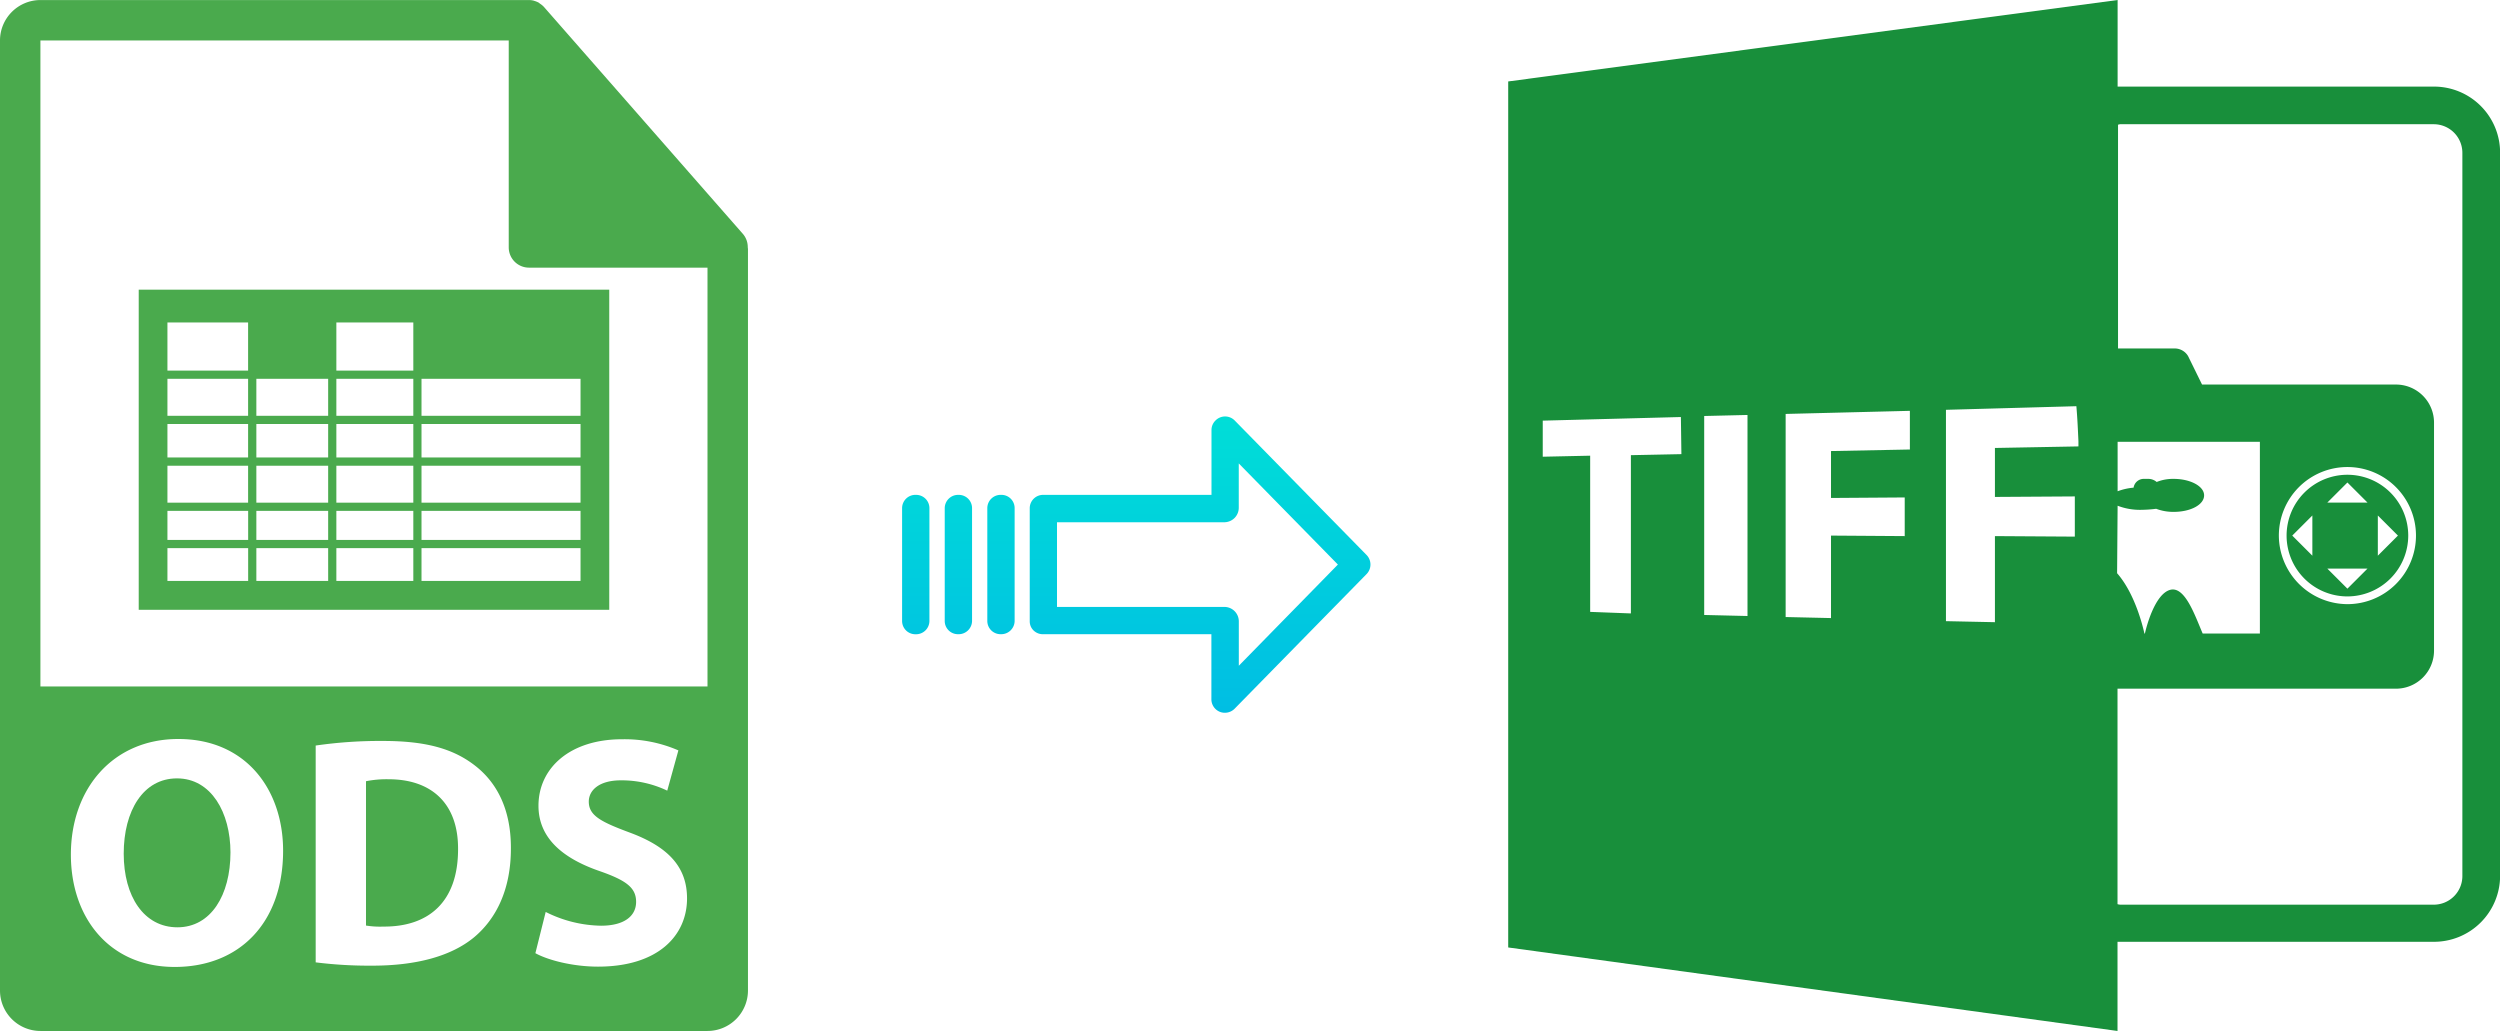 <svg xmlns="http://www.w3.org/2000/svg" xmlns:xlink="http://www.w3.org/1999/xlink" viewBox="0 0 484.98 200.01"><defs><style>.cls-1{fill:#4aaa4d;}.cls-2{fill:#188f3b;}.cls-3{fill:url(#linear-gradient);}.cls-4{fill:url(#linear-gradient-2);}.cls-5{fill:url(#linear-gradient-3);}.cls-6{fill:url(#linear-gradient-4);}</style><linearGradient id="linear-gradient" x1="232.81" y1="135.98" x2="232.81" y2="16.78" gradientTransform="matrix(1, 0, 0, -1, 0, 186.67)" gradientUnits="userSpaceOnUse"><stop offset="0" stop-color="#00efd1"/><stop offset="1" stop-color="#00acea"/></linearGradient><linearGradient id="linear-gradient-2" x1="194.16" y1="135.98" x2="194.16" y2="16.78" xlink:href="#linear-gradient"/><linearGradient id="linear-gradient-3" x1="185.91" y1="135.98" x2="185.91" y2="16.78" xlink:href="#linear-gradient"/><linearGradient id="linear-gradient-4" x1="177.67" y1="135.98" x2="177.67" y2="16.78" xlink:href="#linear-gradient"/></defs><title>ods to tiff</title><g id="Layer_2" data-name="Layer 2"><g id="Layer_2-2" data-name="Layer 2"><path class="cls-1" d="M75.39,151.17a20.3,20.3,0,0,0-4.39.38v28a17.08,17.08,0,0,0,3.37.2c8.77.06,14.49-4.77,14.49-15C88.92,155.88,83.71,151.17,75.39,151.17Z"/><path class="cls-1" d="M34.33,151C27.79,151,24,157.27,24,165.6s3.94,14.29,10.42,14.29,10.29-6.22,10.29-14.55C44.69,157.65,41,151,34.33,151Z"/><path class="cls-1" d="M145.06,47.93a3.92,3.92,0,0,0-.93-2.54l-38.57-44,0,0a3.79,3.79,0,0,0-.78-.66L104.5.51a4.41,4.41,0,0,0-.78-.32l-.21-.07a3.82,3.82,0,0,0-.9-.11H7.84A7.85,7.85,0,0,0,0,7.85V192.16A7.85,7.85,0,0,0,7.84,200H137.25a7.86,7.86,0,0,0,7.85-7.85V48.37C145.1,48.23,145.07,48.08,145.06,47.93ZM33.89,187.58c-12.71,0-20.14-9.59-20.14-21.79,0-12.84,8.19-22.43,20.84-22.43,13.15,0,20.33,9.85,20.33,21.66C54.92,179.06,46.41,187.58,33.89,187.58ZM92,181.8c-4.51,3.75-11.37,5.53-19.76,5.53a83.29,83.29,0,0,1-11-.64V144.63a86.78,86.78,0,0,1,13.1-.89c8.13,0,13.4,1.46,17.53,4.57,4.45,3.31,7.24,8.58,7.24,16.14C99.15,172.65,96.17,178.3,92,181.8Zm24,5.72c-4.9,0-9.73-1.27-12.14-2.61l2-8a24.62,24.62,0,0,0,10.74,2.67c4.45,0,6.8-1.84,6.8-4.63s-2-4.2-7.18-6c-7.12-2.48-11.76-6.42-11.76-12.64,0-7.31,6.1-12.9,16.21-12.9a26.17,26.17,0,0,1,10.93,2.16l-2.16,7.81a20.5,20.5,0,0,0-9-2c-4.19,0-6.22,1.91-6.22,4.13,0,2.73,2.41,3.94,7.94,6,7.56,2.8,11.12,6.74,11.12,12.78C133.28,181.42,127.75,187.52,116,187.52Zm21.25-54.35H7.84V7.85H98.69V48a3.93,3.93,0,0,0,3.92,3.92h34.64Z"/><path class="cls-1" d="M26.91,56.19v62.1h91.28V56.19Zm85.71,56.51H81.77v-6.37h30.85v6.37Zm-32.44,0H65.25v-6.37H80.18Zm-16.52,0H49.73v-6.37H63.66Zm-15.52,0H32.48v-6.37H48.14ZM81.77,73.49h30.85v7.17H81.77Zm0,8.76h30.85v6.5H81.77Zm0,8.1h30.85v7.16H81.77Zm30.85,8.75v5.64H81.77V99.1ZM65.25,62.56H80.18V71.9H65.25Zm0,10.93H80.18v7.17H65.25Zm0,8.76H80.18v6.5H65.25Zm0,8.1H80.18v7.16H65.25ZM80.18,99.1v5.64H65.25V99.1ZM49.73,73.49H63.66v7.17H49.73Zm0,8.76H63.66v6.5H49.73Zm0,8.1H63.66v7.16H49.73ZM63.66,99.1v5.64H49.73V99.1ZM32.48,62.56H48.13V71.9H32.48Zm0,10.93H48.13v7.17H32.48Zm0,8.76H48.13v6.5H32.48Zm0,8.1H48.13v7.16H32.48ZM48.14,99.1v5.64H32.48V99.1Z"/></g><g id="Layer_7" data-name="Layer 7"><path class="cls-2" d="M410.78,182.7h61.4A12.82,12.82,0,0,0,485,169.9V29.6a12.82,12.82,0,0,0-12.8-12.8h-61.4V0L292.58,15.8v168L410.78,200Zm0-84.6a12.05,12.05,0,0,0,4.7.8,24.58,24.58,0,0,0,2.8-.2,9.34,9.34,0,0,0,3.4.6c3.3,0,5.9-1.4,5.9-3.2s-2.7-3.2-5.9-3.2a8.45,8.45,0,0,0-3.3.6,2.53,2.53,0,0,0-1.5-.6H416a2,2,0,0,0-2.1,1.7,11.86,11.86,0,0,0-3.1.7V85.7h27.6v37.2h-11.1c-1.5-3.5-3.4-9.1-6.2-8.5-3.1.7-4.8,7.5-5,8.5H416c-.2-.9-1.7-7.6-5.3-11.7l.1-13.1Zm.8-74h60.6a5.55,5.55,0,0,1,5.5,5.5V170a5.55,5.55,0,0,1-5.5,5.5h-60.6a2.2,2.2,0,0,1-.8-.1V133.6h54a7.38,7.38,0,0,0,7.4-7.4V82a7.38,7.38,0,0,0-7.4-7.4h-37.6l-2.7-5.5a3,3,0,0,0-2.6-1.5h-11V24.2A1.48,1.48,0,0,1,411.58,24.1Zm30.5,79.8a13.3,13.3,0,1,1,13.3,13.3A13.36,13.36,0,0,1,442.08,103.9ZM326.18,88.1l-9.8.2V119l-7.9-.3V88.4l-9.2.2v-7l26.8-.7.1,7.2ZM339,119.5l-8.4-.2V80.7l8.4-.2Zm31.5-32.3-15.3.3v9.1l14.3-.1V104l-14.3-.1v16l-8.8-.2V80.3l24.1-.6v7.5Zm32,16.9L387,104v16.7l-9.5-.2v-41l25.3-.7c.2,2.3.3,4.6.4,6.8h0v1l-16.2.3v9.5l15.5-.1v7.8Z"/><path class="cls-2" d="M467.18,103.9a11.8,11.8,0,1,0-11.8,11.8A11.82,11.82,0,0,0,467.18,103.9Zm-5.9-3.9,3.9,3.9-3.9,3.9V100Zm-5.9-6.4,3.9,3.9h-7.8Zm-6.8,14.2-3.9-3.9,3.9-3.9Zm10.7,2.5-3.9,3.9-3.9-3.9Z"/></g><g id="Layer_3" data-name="Layer 3"><path class="cls-3" d="M239.51,81.56a2.61,2.61,0,0,0-3.7,0,2.58,2.58,0,0,0-.79,1.9V96H202.41a2.6,2.6,0,0,0-2.65,2.54v22a2.46,2.46,0,0,0,.77,1.79,2.57,2.57,0,0,0,1.88.7H235v12.59a2.63,2.63,0,0,0,1.62,2.46,2.57,2.57,0,0,0,1,.19,2.64,2.64,0,0,0,1.89-.79l25.59-26.11a2.65,2.65,0,0,0,0-3.71Zm.81,47.59v-8.63a2.8,2.8,0,0,0-2.7-2.78H205.05V101.31h32.56a2.81,2.81,0,0,0,2.7-2.78V89.9l19.23,19.62Z"/><path class="cls-4" d="M194.17,96h0a2.58,2.58,0,0,0-2.64,2.54v21.93a2.57,2.57,0,0,0,2.58,2.56h.07a2.6,2.6,0,0,0,2.65-2.54V98.57A2.56,2.56,0,0,0,194.23,96Z"/><path class="cls-5" d="M185.92,96h0a2.6,2.6,0,0,0-2.65,2.54v21.93a2.56,2.56,0,0,0,2.58,2.56h.07a2.6,2.6,0,0,0,2.65-2.54V98.57A2.57,2.57,0,0,0,186,96Z"/><path class="cls-6" d="M177.68,96h0A2.58,2.58,0,0,0,175,98.55v21.93a2.57,2.57,0,0,0,2.58,2.56h.07a2.59,2.59,0,0,0,2.65-2.54v0l0-21.89A2.58,2.58,0,0,0,177.74,96Z"/></g></g></svg>